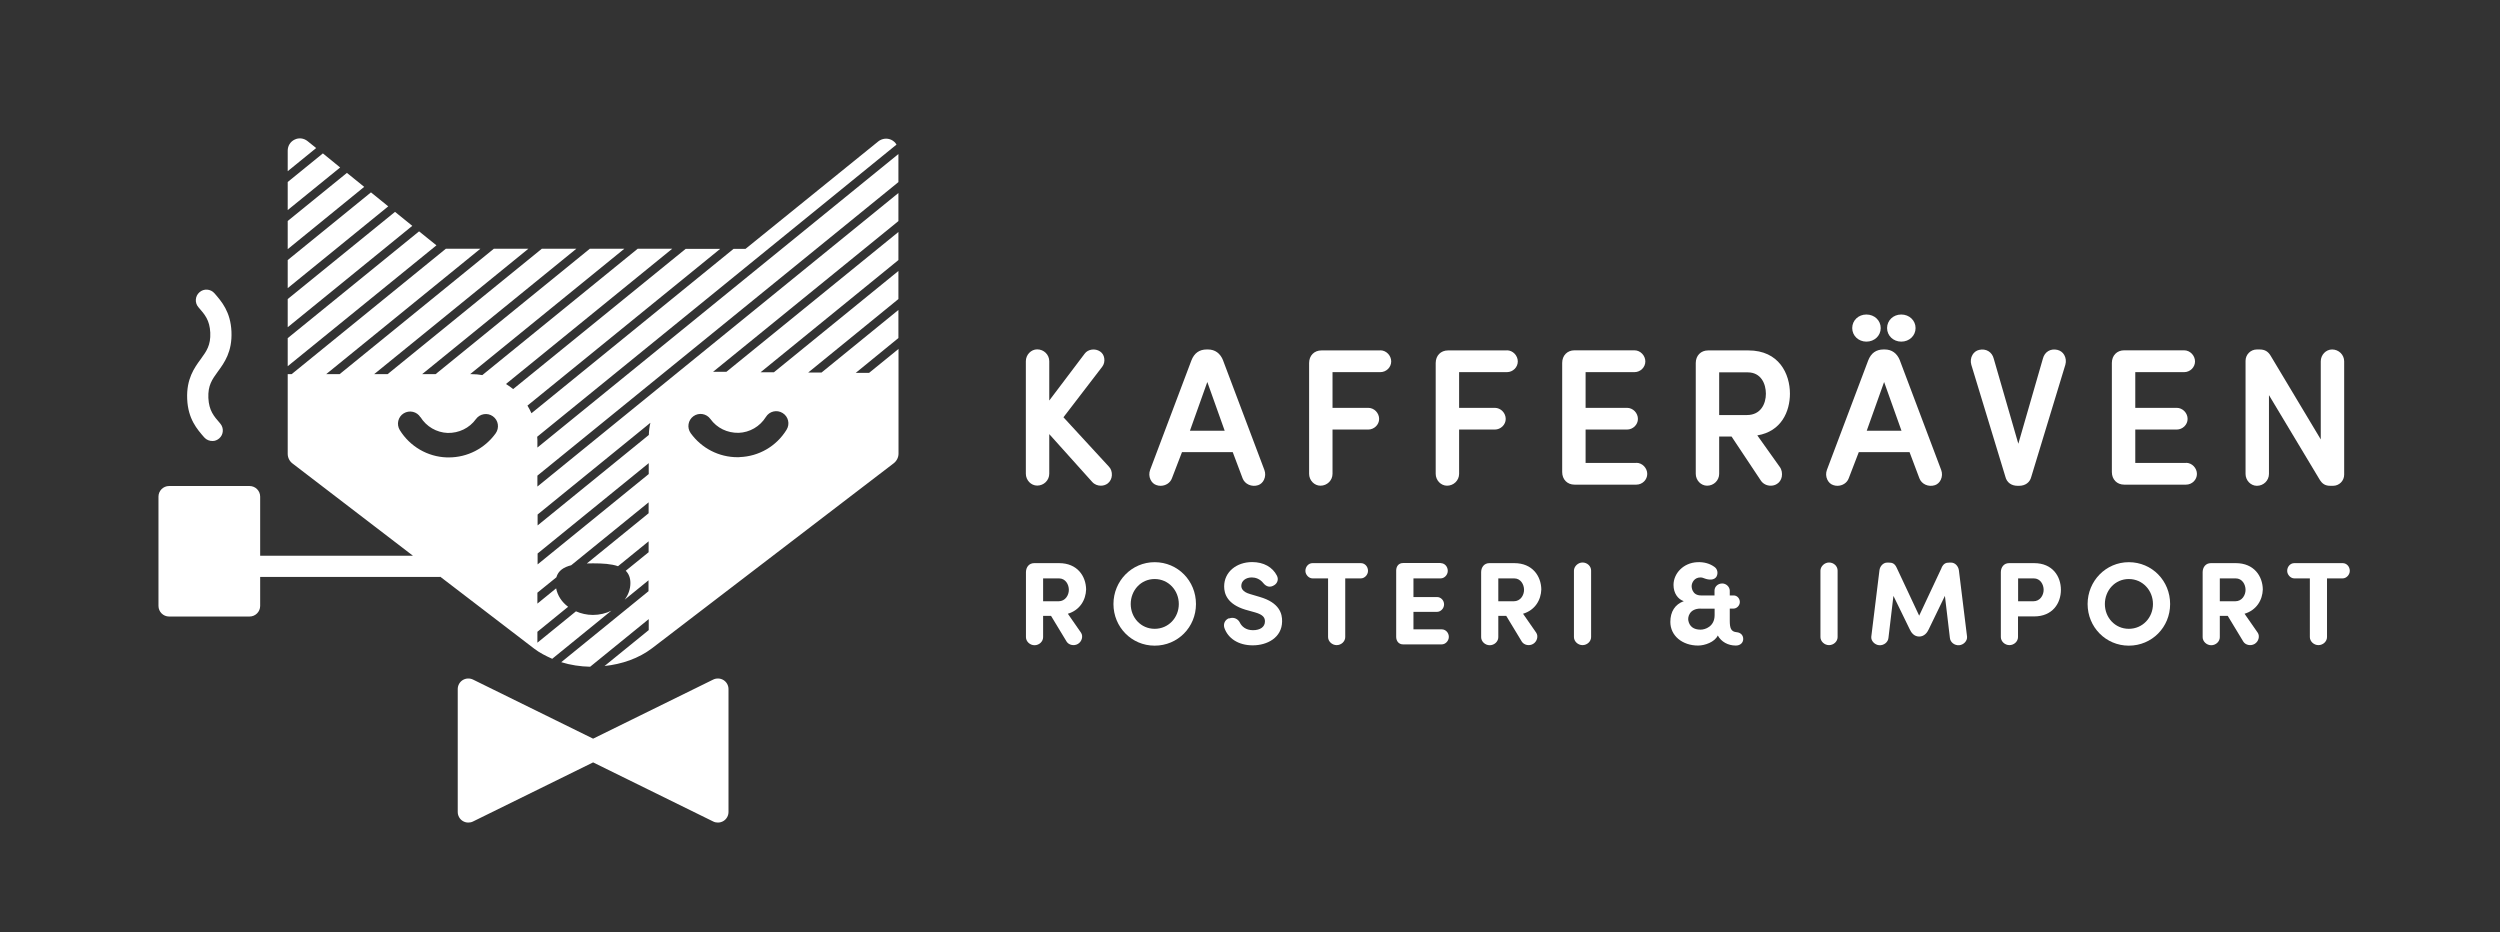 <svg xmlns="http://www.w3.org/2000/svg" fill="none" viewBox="0 0 236 88" height="88" width="236">
<rect x="0" y="0" width="236" height="88" fill="#333333" stroke="none"/>
<path fill="white" d="M61.24 58.45V59.48L57.07 62.87C58.71 62.7 60.3 62.15 61.56 61.19L84.37 43.73C84.65 43.51 84.82 43.18 84.82 42.82V32.94L82.04 35.2H80.78L84.81 31.91V29.26L77.55 35.17H76.29L84.81 28.23V25.58L73.06 35.14H71.8L84.81 24.55V21.9L68.57 35.1H67.44C67.44 35.1 67.35 35.1 67.31 35.1L84.81 20.87V18.22L50.73 45.93V44.9L84.81 17.19V14.54L50.73 42.25V41.54C50.73 41.43 50.72 41.33 50.71 41.23L84.63 13.65C84.52 13.46 84.35 13.3 84.14 13.2C83.74 13.01 83.27 13.07 82.92 13.34L70.38 23.49H69.25L50.17 39.01C50.06 38.76 49.93 38.52 49.79 38.29L67.99 23.49H64.73L48.44 36.73C48.23 36.55 48 36.4 47.76 36.25L63.46 23.48H60.2L45.53 35.41C45.2 35.35 44.86 35.32 44.52 35.32H44.38L58.94 23.48H55.68L41.12 35.32H39.85L54.41 23.48H51.15L36.59 35.32H35.32L49.88 23.48H46.62L32.06 35.32H30.79L45.35 23.48H42.09L27.53 35.32H27.16V42.84C27.16 43.2 27.33 43.54 27.61 43.75L38.98 52.46H24.56V46.88C24.56 46.33 24.11 45.88 23.56 45.88H15.96C15.41 45.88 14.96 46.33 14.96 46.88V57.2C14.96 57.75 15.41 58.2 15.96 58.2H23.56C24.11 58.2 24.56 57.75 24.56 57.2V54.46H41.51C41.51 54.46 41.55 54.45 41.57 54.45L50.41 61.22C50.93 61.62 51.52 61.92 52.13 62.19L57.71 57.65C57.2 57.9 56.61 58.05 55.97 58.05C55.39 58.05 54.85 57.92 54.37 57.71L50.73 60.67V59.64L53.63 57.28C53.04 56.84 52.63 56.23 52.5 55.54L50.73 56.98V55.95L52.52 54.5C52.7 53.87 53.21 53.54 53.92 53.36L61.23 47.42V48.45L55.4 53.19C55.59 53.19 55.78 53.18 55.98 53.18C56.89 53.18 57.71 53.23 58.34 53.45L61.23 51.1V52.13L59.07 53.88C59.34 54.15 59.51 54.52 59.51 55.04C59.51 55.62 59.31 56.15 58.97 56.61L61.22 54.78V55.81L52.98 62.51C53.85 62.78 54.78 62.92 55.71 62.94L61.22 58.46L61.24 58.45ZM61.4 39.9C61.31 40.27 61.26 40.66 61.25 41.06L50.75 49.6V48.57L61.41 39.9H61.4ZM39.69 39.37C40.25 40.27 41.21 40.83 42.26 40.87C43.31 40.89 44.31 40.42 44.93 39.56C45.3 39.05 46.02 38.93 46.53 39.3C47.05 39.67 47.16 40.39 46.79 40.91C45.76 42.34 44.12 43.18 42.37 43.18C42.31 43.18 42.24 43.18 42.18 43.18C40.36 43.12 38.7 42.15 37.74 40.6C37.41 40.06 37.57 39.35 38.11 39.02C38.65 38.69 39.36 38.85 39.69 39.39V39.37ZM50.75 53.28V52.25L61.24 43.72V44.75L50.75 53.28ZM69.81 43.16C69.75 43.16 69.68 43.16 69.62 43.16C67.87 43.16 66.23 42.32 65.2 40.89C64.83 40.37 64.95 39.66 65.46 39.29C65.98 38.92 66.69 39.04 67.06 39.55C67.68 40.41 68.66 40.88 69.73 40.86C70.78 40.82 71.74 40.26 72.3 39.36C72.63 38.82 73.34 38.65 73.88 38.99C74.42 39.32 74.59 40.03 74.25 40.57C73.29 42.13 71.63 43.09 69.81 43.15V43.16Z"></path>
<path fill="white" d="M41.2 23.16L39.56 21.84L27.16 31.92V34.57L41.2 23.16Z"></path>
<path fill="white" d="M29.84 13.97L29.03 13.32C28.68 13.04 28.21 12.98 27.81 13.18C27.41 13.37 27.16 13.77 27.16 14.22V16.16L29.84 13.98V13.97Z"></path>
<path fill="white" d="M36.65 19.48L35.02 18.16L27.16 24.55V27.2L36.65 19.48Z"></path>
<path fill="white" d="M34.38 17.64L32.75 16.32L27.16 20.86V23.52L34.38 17.64Z"></path>
<path fill="white" d="M32.11 15.81L30.48 14.48L27.16 17.18V19.83L32.11 15.81Z"></path>
<path fill="white" d="M38.92 21.32L37.29 20L27.16 28.23V30.89L38.92 21.32Z"></path>
<path fill="white" d="M68.77 76.65V65.05C68.77 64.7 68.59 64.38 68.3 64.2C68.01 64.02 67.64 64 67.33 64.15L55.99 69.73L44.65 64.15C44.34 64 43.97 64.02 43.68 64.2C43.39 64.38 43.21 64.7 43.21 65.05V76.65C43.21 77 43.39 77.32 43.68 77.5C43.84 77.6 44.02 77.65 44.21 77.65C44.36 77.65 44.51 77.62 44.65 77.55L55.99 71.97L67.33 77.55C67.47 77.62 67.62 77.65 67.77 77.65C67.95 77.65 68.14 77.6 68.3 77.5C68.59 77.32 68.77 77 68.77 76.65Z"></path>
<path fill="white" d="M20.69 41.39C21.11 41.03 21.15 40.4 20.79 39.98C20.17 39.27 19.73 38.76 19.67 37.57C19.62 36.38 20.02 35.83 20.57 35.07C21.18 34.24 21.93 33.2 21.85 31.31C21.77 29.43 20.92 28.46 20.24 27.68C19.88 27.27 19.24 27.22 18.83 27.59C18.41 27.95 18.37 28.59 18.73 29C19.35 29.71 19.79 30.22 19.85 31.4C19.9 32.59 19.5 33.14 18.95 33.9C18.34 34.73 17.59 35.77 17.67 37.66C17.75 39.55 18.6 40.51 19.28 41.29C19.49 41.53 19.79 41.64 20.08 41.63C20.3 41.63 20.51 41.54 20.69 41.39Z"></path>
<path fill="white" d="M100.39 39.39L104.05 34.62C104.22 34.4 104.29 34.1 104.24 33.81C104.2 33.54 104.06 33.32 103.85 33.18C103.38 32.86 102.7 32.96 102.39 33.39L99.05 37.81V34.1C99.05 33.48 98.54 32.98 97.91 32.98C97.33 32.98 96.84 33.49 96.84 34.1V44.72C96.84 45.33 97.33 45.84 97.91 45.84C98.54 45.84 99.05 45.34 99.05 44.72V40.98L103.1 45.49C103.32 45.74 103.63 45.85 103.92 45.85C104.17 45.85 104.4 45.77 104.58 45.63C104.8 45.45 104.94 45.19 104.96 44.88C104.98 44.56 104.88 44.25 104.68 44.05L100.38 39.38L100.39 39.39Z"></path>
<path fill="white" d="M115.46 34.02C115.19 33.35 114.7 32.99 114.03 32.99H113.92C113.22 32.99 112.74 33.33 112.47 34.02L108.57 44.36C108.46 44.66 108.47 44.99 108.61 45.28C108.73 45.53 108.92 45.71 109.16 45.79C109.29 45.84 109.43 45.86 109.56 45.86C110.03 45.86 110.47 45.59 110.63 45.15L111.58 42.68H116.37L117.3 45.15C117.51 45.71 118.17 46 118.77 45.8C119.01 45.72 119.21 45.53 119.32 45.29C119.46 45 119.47 44.67 119.36 44.37L115.46 34.03V34.02ZM115.61 40.66H112.33L113.97 36.06L115.61 40.66Z"></path>
<path fill="white" d="M130.29 33.08H124.74C124.06 33.08 123.58 33.57 123.58 34.27V44.73C123.58 45.34 124.07 45.85 124.65 45.85C125.28 45.85 125.79 45.35 125.79 44.73V40.55H129.16C129.72 40.55 130.19 40.09 130.19 39.55C130.19 38.98 129.72 38.5 129.16 38.5H125.79V35.13H130.3C130.87 35.13 131.33 34.67 131.33 34.12C131.33 33.57 130.87 33.07 130.3 33.07L130.29 33.08Z"></path>
<path fill="white" d="M142.24 33.08H136.69C136.01 33.08 135.53 33.57 135.53 34.27V44.73C135.53 45.34 136.02 45.85 136.6 45.85C137.23 45.85 137.74 45.35 137.74 44.73V40.55H141.11C141.67 40.55 142.14 40.09 142.14 39.55C142.14 38.98 141.67 38.5 141.11 38.5H137.74V35.13H142.25C142.82 35.13 143.28 34.67 143.28 34.12C143.28 33.57 142.82 33.07 142.25 33.07L142.24 33.08Z"></path>
<path fill="white" d="M154.47 43.7H149.68V40.55H153.59C154.15 40.55 154.62 40.09 154.62 39.55C154.62 38.98 154.15 38.5 153.59 38.5H149.68V35.13H154.29C154.86 35.13 155.32 34.67 155.32 34.12C155.32 33.57 154.86 33.07 154.29 33.07H148.63C147.95 33.07 147.47 33.56 147.47 34.26V44.56C147.47 45.26 147.95 45.75 148.63 45.75H154.47C155.04 45.75 155.5 45.29 155.5 44.74C155.5 44.19 155.04 43.69 154.47 43.69V43.7Z"></path>
<path fill="white" d="M168.97 37.17C168.97 35.29 167.94 33.08 165.05 33.08H161.24C160.56 33.08 160.08 33.57 160.08 34.27V44.73C160.08 45.34 160.57 45.85 161.15 45.85C161.78 45.85 162.29 45.35 162.29 44.73V41.21H163.46L166.24 45.39C166.45 45.69 166.8 45.85 167.15 45.85C167.36 45.85 167.57 45.8 167.75 45.68C167.98 45.54 168.14 45.3 168.2 45.01C168.26 44.69 168.2 44.33 168.01 44.08L165.89 41.1C168.16 40.73 168.97 38.84 168.97 37.16V37.17ZM166.7 37.17C166.7 38.1 166.23 39.18 164.91 39.18H162.29V35.15H164.98C166.25 35.15 166.7 36.24 166.7 37.17Z"></path>
<path fill="white" d="M176.19 32.25C176.95 32.25 177.54 31.69 177.54 30.97C177.54 30.25 176.95 29.69 176.19 29.69C175.43 29.69 174.85 30.25 174.85 30.97C174.85 31.69 175.44 32.25 176.19 32.25Z"></path>
<path fill="white" d="M179.48 32.25C180.24 32.25 180.83 31.69 180.83 30.97C180.83 30.25 180.24 29.69 179.48 29.69C178.72 29.69 178.14 30.25 178.14 30.97C178.14 31.69 178.73 32.25 179.48 32.25Z"></path>
<path fill="white" d="M179.35 34.02C179.08 33.35 178.59 32.99 177.92 32.99H177.81C177.11 32.99 176.63 33.33 176.36 34.02L172.46 44.36C172.35 44.66 172.36 44.99 172.5 45.28C172.62 45.53 172.81 45.71 173.05 45.79C173.18 45.84 173.32 45.86 173.45 45.86C173.92 45.86 174.36 45.59 174.52 45.15L175.47 42.68H180.26L181.19 45.15C181.4 45.71 182.05 46 182.66 45.8C182.9 45.72 183.1 45.53 183.21 45.29C183.35 45 183.36 44.67 183.25 44.37L179.35 34.03V34.02ZM179.5 40.66H176.22L177.86 36.06L179.5 40.66Z"></path>
<path fill="white" d="M194.23 33.03C193.57 32.87 193.01 33.22 192.85 33.85L190.53 41.89L188.21 33.86C188.05 33.22 187.48 32.88 186.83 33.03C186.56 33.09 186.34 33.26 186.2 33.5C186.04 33.77 186 34.11 186.09 34.43L189.31 45.01C189.44 45.54 189.87 45.86 190.46 45.86H190.6C191.19 45.86 191.62 45.54 191.75 45.02L194.97 34.43C195.06 34.11 195.02 33.78 194.86 33.5C194.72 33.26 194.5 33.1 194.23 33.03Z"></path>
<path fill="white" d="M206.36 43.7H201.57V40.55H205.48C206.04 40.55 206.51 40.09 206.51 39.55C206.51 38.98 206.04 38.5 205.48 38.5H201.57V35.13H206.18C206.75 35.13 207.21 34.67 207.21 34.12C207.21 33.57 206.75 33.07 206.18 33.07H200.52C199.84 33.07 199.36 33.56 199.36 34.26V44.56C199.36 45.26 199.84 45.75 200.52 45.75H206.36C206.93 45.75 207.39 45.29 207.39 44.74C207.39 44.19 206.93 43.69 206.36 43.69V43.7Z"></path>
<path fill="white" d="M220.15 32.99C219.57 32.99 219.08 33.5 219.08 34.11V41.48L214.36 33.6C214.11 33.17 213.79 32.99 213.3 32.99H213.05C212.46 32.99 211.98 33.47 211.98 34.06V44.74C211.98 45.35 212.47 45.86 213.05 45.86C213.68 45.86 214.19 45.36 214.19 44.74V37.3L218.96 45.25C219.22 45.69 219.51 45.86 219.99 45.86H220.24C220.82 45.86 221.29 45.39 221.29 44.81V34.11C221.29 33.49 220.78 32.99 220.15 32.99Z"></path>
<path fill="white" d="M100.8 57.93L102.05 59.73C102.27 60.06 102.13 60.57 101.75 60.79C101.39 61 100.9 60.9 100.69 60.57L99.22 58.14H98.47V60.15C98.47 60.56 98.1 60.91 97.66 60.91C97.22 60.91 96.85 60.55 96.85 60.15V54C96.86 53.54 97.14 53.16 97.63 53.16H99.98C101.7 53.16 102.51 54.39 102.53 55.64C102.5 56.64 101.94 57.6 100.8 57.94V57.93ZM98.47 54.6V56.76H99.93C100.57 56.76 100.9 56.18 100.9 55.68C100.9 55.18 100.59 54.6 99.97 54.6H98.46H98.47Z"></path>
<path fill="white" d="M109 53.07C111.19 53.07 112.9 54.83 112.9 57.02C112.9 59.21 111.18 60.95 109 60.95C106.82 60.95 105.11 59.19 105.11 57.02C105.11 54.85 106.83 53.07 109 53.07ZM109 59.36C110.31 59.36 111.28 58.3 111.28 57.02C111.28 55.74 110.31 54.66 109 54.66C107.69 54.66 106.74 55.74 106.74 57.02C106.74 58.3 107.7 59.36 109 59.36Z"></path>
<path fill="white" d="M116.04 58.38C116.48 58.21 116.89 58.45 117.04 58.77C117.21 59.12 117.59 59.49 118.28 59.49C118.97 59.49 119.4 59.18 119.41 58.68C119.42 58.33 119.26 58.03 118.48 57.81L117.55 57.55C115.85 57.03 115.56 56.05 115.56 55.36C115.56 53.99 116.73 53.06 118.2 53.06C119.3 53.06 120.13 53.54 120.54 54.34C120.73 54.71 120.57 55.07 120.29 55.24C119.89 55.5 119.53 55.38 119.26 55.05C118.94 54.64 118.51 54.51 118.17 54.51C117.6 54.51 117.18 54.84 117.18 55.3C117.18 55.5 117.26 55.87 118.01 56.08L118.92 56.35C120.78 56.89 121.05 57.93 121.03 58.67C121.01 60.2 119.62 60.92 118.26 60.92C116.9 60.92 115.92 60.26 115.58 59.27C115.46 58.88 115.64 58.5 116.02 58.36L116.04 58.38Z"></path>
<path fill="white" d="M126.99 54.6V60.14C126.99 60.55 126.62 60.9 126.18 60.9C125.74 60.9 125.37 60.54 125.37 60.14V54.6H123.9C123.55 54.6 123.23 54.25 123.23 53.89C123.23 53.49 123.53 53.16 123.9 53.16H128.47C128.84 53.16 129.14 53.48 129.14 53.89C129.14 54.26 128.82 54.6 128.47 54.6H126.99Z"></path>
<path fill="white" d="M136 53.16C136.37 53.16 136.67 53.48 136.67 53.89C136.67 54.26 136.36 54.6 136 54.6H133.43V56.36H135.65C136.02 56.36 136.32 56.67 136.32 57.06C136.32 57.43 136.01 57.76 135.65 57.76H133.43V59.41H136.1C136.47 59.41 136.77 59.73 136.77 60.12C136.77 60.49 136.46 60.83 136.1 60.83H132.45C132.04 60.83 131.81 60.52 131.8 60.14V53.84C131.81 53.46 132.03 53.15 132.45 53.15H136V53.16Z"></path>
<path fill="white" d="M143.77 57.93L145.02 59.73C145.24 60.06 145.1 60.57 144.72 60.79C144.36 61 143.87 60.9 143.66 60.57L142.19 58.14H141.44V60.15C141.44 60.56 141.07 60.91 140.63 60.91C140.19 60.91 139.82 60.55 139.82 60.15V54C139.83 53.54 140.11 53.16 140.6 53.16H142.95C144.67 53.16 145.48 54.39 145.5 55.64C145.47 56.64 144.91 57.6 143.77 57.94V57.93ZM141.44 54.6V56.76H142.9C143.54 56.76 143.87 56.18 143.87 55.68C143.87 55.18 143.56 54.6 142.94 54.6H141.43H141.44Z"></path>
<path fill="white" d="M150.2 60.14C150.2 60.55 149.83 60.9 149.39 60.9C148.95 60.9 148.58 60.54 148.58 60.14V53.86C148.59 53.46 148.97 53.1 149.39 53.1C149.84 53.1 150.2 53.45 150.2 53.86V60.14Z"></path>
<path fill="white" d="M162.07 54.38C161.84 54.83 161.26 54.74 160.9 54.6C160.79 54.56 160.68 54.51 160.52 54.51C159.95 54.51 159.69 55 159.69 55.34C159.69 55.37 159.69 56.21 160.58 56.21H161.85V55.75C161.85 55.38 162.17 55.08 162.58 55.08C162.95 55.08 163.28 55.39 163.29 55.75V56.21H163.66C163.98 56.21 164.24 56.49 164.24 56.83C164.24 57.15 163.97 57.44 163.66 57.45H163.29V58.59C163.29 59.31 163.41 59.63 163.94 59.68C164.29 59.71 164.56 59.94 164.56 60.32C164.56 60.67 164.29 60.94 163.86 60.94C163.12 60.94 162.48 60.58 162.16 59.99C161.87 60.61 160.94 60.94 160.3 60.94C158.82 60.94 157.68 60.02 157.68 58.71C157.68 57.74 158.12 57.05 158.95 56.75C158.4 56.57 157.98 56 157.98 55.22C157.98 54.13 158.91 53.13 160.22 53.07C160.86 53.04 161.41 53.2 161.85 53.52C162.16 53.74 162.18 54.14 162.06 54.38H162.07ZM160.54 57.45C159.47 57.45 159.31 58.26 159.38 58.59C159.49 59.14 159.88 59.44 160.54 59.44C160.96 59.44 161.86 59.15 161.86 58.07V57.46H160.54V57.45Z"></path>
<path fill="white" d="M173.47 60.14C173.47 60.55 173.1 60.9 172.66 60.9C172.22 60.9 171.85 60.54 171.85 60.14V53.86C171.86 53.46 172.24 53.1 172.66 53.1C173.11 53.1 173.47 53.45 173.47 53.86V60.14Z"></path>
<path fill="white" d="M183.28 53.6C183.48 53.18 183.7 53.11 184.02 53.11H184.19C184.57 53.11 184.87 53.46 184.92 53.84L185.69 60.1C185.73 60.49 185.37 60.88 184.94 60.91C184.5 60.94 184.11 60.63 184.07 60.22L183.6 56.25L182.07 59.41C181.93 59.72 181.65 60.09 181.17 60.09C180.69 60.09 180.42 59.72 180.28 59.41L178.74 56.25L178.27 60.22C178.23 60.63 177.83 60.94 177.4 60.91C176.98 60.88 176.6 60.49 176.65 60.1L177.42 53.84C177.46 53.46 177.77 53.11 178.14 53.11H178.31C178.62 53.11 178.86 53.18 179.05 53.6L181.17 58.12L183.29 53.6H183.28Z"></path>
<path fill="white" d="M188.88 54C188.89 53.54 189.17 53.16 189.66 53.16H192.02C193.77 53.16 194.55 54.42 194.55 55.68C194.55 56.94 193.77 58.19 192.02 58.19H190.5V60.14C190.5 60.55 190.13 60.9 189.69 60.9C189.25 60.9 188.88 60.54 188.88 60.14V53.99V54ZM190.51 54.6V56.76H191.95C192.59 56.76 192.92 56.18 192.92 55.68C192.92 55.18 192.61 54.6 191.99 54.6H190.51Z"></path>
<path fill="white" d="M200.96 53.07C203.15 53.07 204.86 54.83 204.86 57.02C204.86 59.21 203.14 60.95 200.96 60.95C198.78 60.95 197.07 59.19 197.07 57.02C197.07 54.85 198.79 53.07 200.96 53.07ZM200.96 59.36C202.27 59.36 203.24 58.3 203.24 57.02C203.24 55.74 202.27 54.66 200.96 54.66C199.65 54.66 198.7 55.74 198.7 57.02C198.7 58.3 199.66 59.36 200.96 59.36Z"></path>
<path fill="white" d="M211.88 57.93L213.13 59.73C213.35 60.06 213.21 60.57 212.83 60.79C212.47 61 211.98 60.9 211.77 60.57L210.3 58.14H209.55V60.15C209.55 60.56 209.18 60.91 208.74 60.91C208.3 60.91 207.93 60.55 207.93 60.15V54C207.94 53.54 208.22 53.16 208.71 53.16H211.06C212.78 53.16 213.59 54.39 213.61 55.64C213.58 56.64 213.02 57.6 211.88 57.94V57.93ZM209.55 54.6V56.76H211.01C211.65 56.76 211.98 56.18 211.98 55.68C211.98 55.18 211.67 54.6 211.05 54.6H209.54H209.55Z"></path>
<path fill="white" d="M219.67 54.6V60.14C219.67 60.55 219.3 60.9 218.86 60.9C218.42 60.9 218.05 60.54 218.05 60.14V54.6H216.58C216.23 54.6 215.91 54.25 215.91 53.89C215.91 53.49 216.21 53.16 216.58 53.16H221.15C221.52 53.16 221.82 53.48 221.82 53.89C221.82 54.26 221.5 54.6 221.15 54.6H219.67Z"></path>
</svg>
